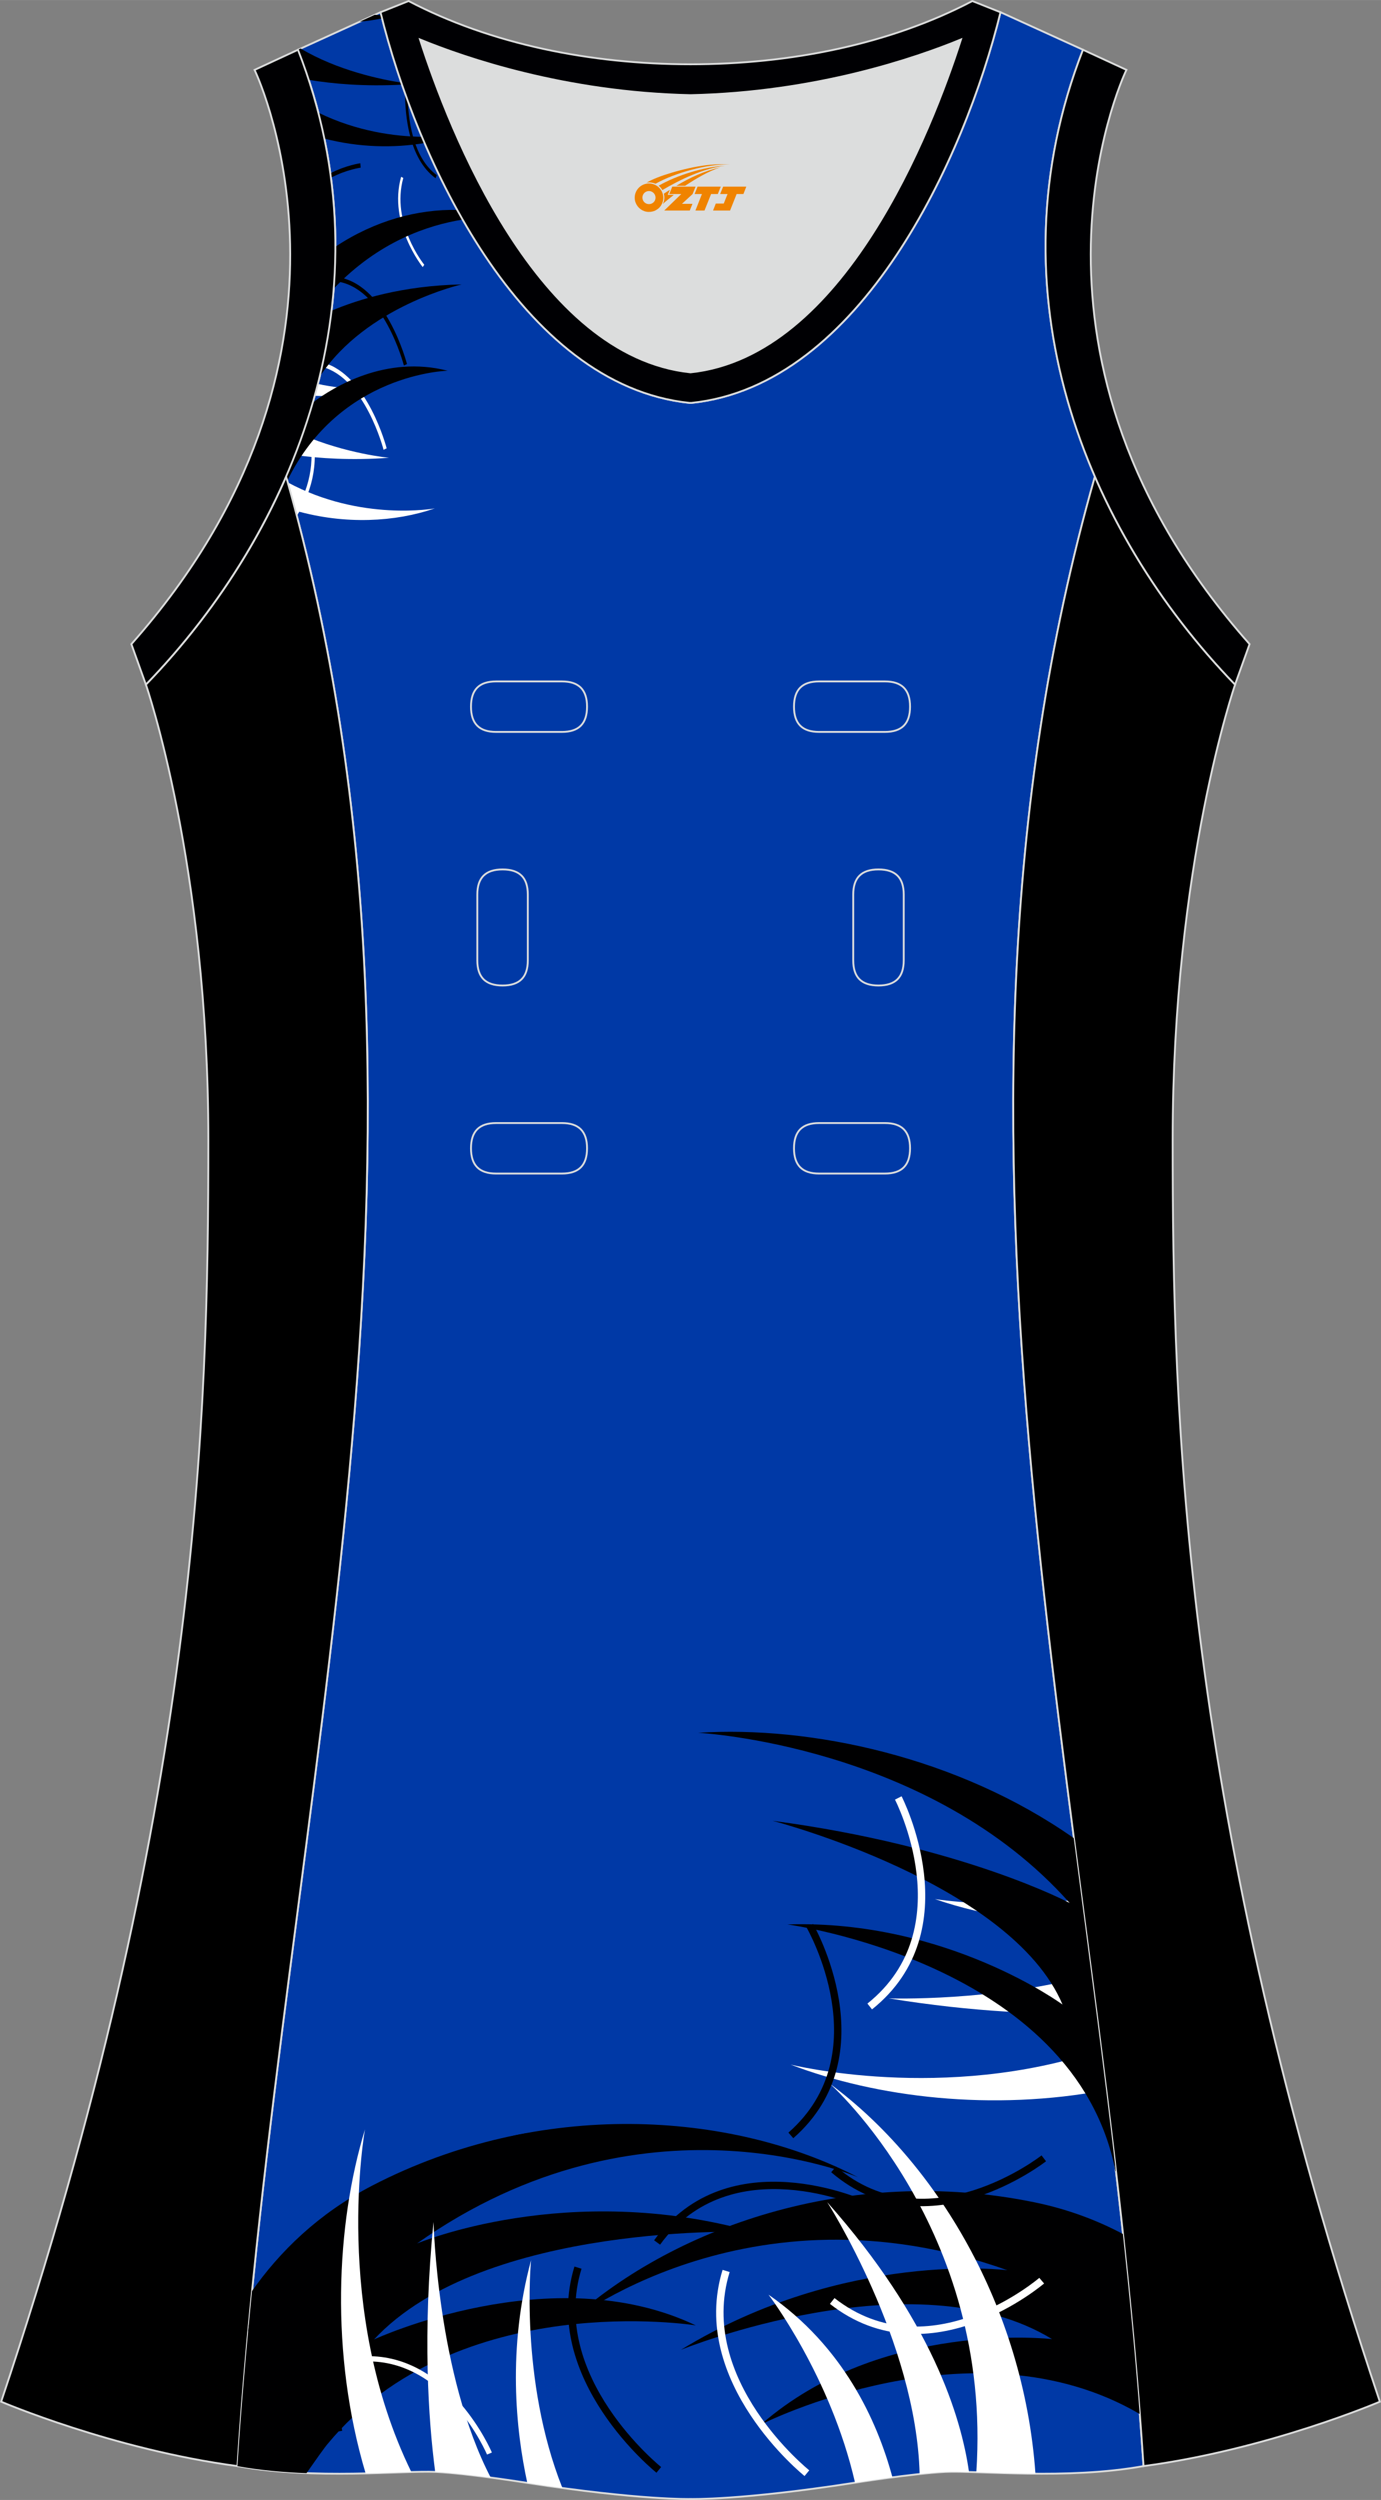<?xml version="1.0" encoding="utf-8"?>
<!-- Generator: Adobe Illustrator 24.0.1, SVG Export Plug-In . SVG Version: 6.00 Build 0)  -->
<svg xmlns="http://www.w3.org/2000/svg" xmlns:xlink="http://www.w3.org/1999/xlink" version="1.1" id="图层_1" x="0px" y="0px" width="297.02px" height="537.6px" viewBox="0 0 297.02 537.59" enable-background="new 0 0 297.02 537.59" xml:space="preserve">
<rect x="0" y="0" width="297.02" height="537.59" fill="#808080" stroke="none"/>
<g>
	<path fill="#DCDDDD" d="M90.33,8.49c6.35,19.73,25.19,68.13,58.18,71.59c32.98-3.46,51.83-51.86,58.18-71.59   c-9.72,3.99-31.2,11.39-58.18,11.98C121.53,19.87,100.05,12.48,90.33,8.49z"/>
	<path fill="#0039A6" stroke="#DCDDDD" stroke-width="0.4" stroke-miterlimit="22.926" d="M148.51,537.39   c0,0,10.9,0.28,34.98-3.45c0,0,12.74-2.03,19.79-2.38c7.05-0.34,26.09,1.74,42.67-1.25c-9.3-142.69-51.34-284.14-10.46-427.83   c-11.94-27.53-15.15-59.46-2.56-91.78l-17.74-8.08c-7.69,31.39-30.1,80.3-66.52,84.01l-0.15-0.01l-0.15,0.01   c-36.42-3.71-58.83-52.62-66.52-84.01L64.1,10.7c12.59,32.31,9.37,64.25-2.56,91.78c40.88,143.69-1.16,285.14-10.46,427.83   c16.57,3,35.62,0.91,42.67,1.25s19.79,2.38,19.79,2.38C137.61,537.66,148.51,537.39,148.51,537.39z"/>
	<g>
		<path fill="#000001" d="M87.71,21.73c-0.2-0.54-0.4-1.08-0.59-1.62c0.01,4.57,0.77,13.98,6.56,18.21l0.26-0.66    C89.03,34.06,87.91,26.47,87.71,21.73z"/>
		<path fill="#000001" d="M71.05,37.26c0.04,0.31,0.09,0.63,0.13,0.95c3.44-1.78,6.38-2.15,6.39-2.16L77.5,35.1    C77.48,35.11,74.54,35.48,71.05,37.26z"/>
		<path fill="#000001" d="M71.95,59.51c-0.02,0.32-0.04,0.63-0.06,0.95c10.52,0.83,14.96,18.09,14.98,18.14l0.66-0.32    C87.52,78.23,82.93,60.4,71.95,59.51z"/>
		<path fill="#FFFFFF" d="M69.45,77.96c-0.06,0.31-0.13,0.61-0.2,0.91c9.28,2.44,13.23,17.8,13.25,17.85l0.66-0.32    C83.15,96.35,79.08,80.56,69.45,77.96z"/>
		<path fill="#FFFFFF" d="M90.91,57.43c-0.02-0.03-7.47-9.27-4.64-19.41l0.47,0.24c-2.72,9.71,4.48,18.65,4.51,18.67L90.91,57.43z"/>
		<path fill="#FFFFFF" d="M63.56,109.89c0.09,0.35,0.18,0.69,0.27,1.04c2.75-4.36,5.13-10.81,3.14-18.82l-0.66,0.3    C68.13,99.75,66.08,105.73,63.56,109.89z"/>
		<path fill="#FFFFFF" d="M68.37,82.56c-0.22,0.85-0.44,1.7-0.68,2.55c3.79,0.17,7.94-0.2,12.29-1.5    C79.98,83.62,74.96,83.98,68.37,82.56L68.37,82.56z M65.05,93.51c-0.51,1.45-1.05,2.9-1.61,4.33c5.36,0.75,12.19,1.18,20.24,0.6    C83.68,98.44,74.37,97.56,65.05,93.51L65.05,93.51z M61.88,103.73c0.57,2.03,1.13,4.06,1.67,6.08    c10.63,3.04,21.46,2.45,29.97-0.49C93.52,109.32,77.64,112.23,61.88,103.73z"/>
		<path fill="#000001" d="M99.5,47.22c-0.4-0.69-0.79-1.38-1.17-2.08c-8.35-0.18-17.59,2.2-26.2,7.92c0,3.02-0.12,6.02-0.35,9    C81.4,51.93,92.12,48.39,99.5,47.22L99.5,47.22z M71.31,66.81c5.58-2.36,15.17-5.4,27.97-5.65c0,0-20.53,4.62-30.53,19.85    C69.88,76.36,70.74,71.62,71.31,66.81L71.31,66.81z M67.28,86.55c-1.58,5.45-3.51,10.77-5.75,15.93c0.09,0.3,0.17,0.61,0.25,0.91    c11.29-23.2,34.51-23.67,34.51-23.67C82.98,76.32,71.77,83.18,67.28,86.55z"/>
		<path fill="#000001" d="M91.32,30.75c-0.19-0.44-0.38-0.89-0.57-1.33c-5.71-0.09-13.93-1.11-22.28-5.2    c0.48,1.86,0.91,3.72,1.29,5.58C77.19,31.71,84.65,31.88,91.32,30.75L91.32,30.75z M86.45,18.2c-0.05-0.15-0.1-0.29-0.15-0.44    c-4.24-0.66-13.64-2.56-21.64-7.33l-0.57,0.26c0.84,2.16,1.61,4.31,2.31,6.47C71.58,18.03,78.34,18.62,86.45,18.2L86.45,18.2z     M82.17,3.94C82.11,3.72,82.05,3.49,82,3.26c-0.43-0.01-0.9-0.04-1.41-0.07l-3.2,1.46C78.94,4.53,80.54,4.3,82.17,3.94z"/>
	</g>
	<path stroke="#DCDDDD" stroke-width="0.4" stroke-miterlimit="22.926" d="M31.38,147.2c0,0,13.43,38.68,13.43,97.97   S42.84,389.36,0.25,516.46c0,0,24.02,10.29,50.82,13.85c9.3-142.69,51.34-284.14,10.46-427.83   C54.22,119.35,43.63,134.57,31.38,147.2z"/>
	<path stroke="#DCDDDD" stroke-width="0.4" stroke-miterlimit="22.926" d="M265.64,147.21c0,0-13.43,38.68-13.43,97.97   s1.97,144.19,44.56,271.28c0,0-24.02,10.29-50.82,13.85c-9.3-142.69-51.34-284.14-10.46-427.83   C242.8,119.35,253.4,134.58,265.64,147.21z"/>
	<path fill="#000002" stroke="#DCDDDD" stroke-width="0.4" stroke-miterlimit="22.926" d="M232.92,10.7   c-20.31,52.12,0.51,103.25,32.71,136.51l3.12-8.7c-54.51-61.54-27.74-120.98-26.48-123.49L232.92,10.7z"/>
	<path fill="#000003" stroke="#DCDDDD" stroke-width="0.4" stroke-miterlimit="22.926" d="M81.84,2.63   c7.69,31.39,30.1,80.3,66.52,84.01c0.05,0,0.1-0.01,0.15-0.01c0.05,0,0.1,0.01,0.15,0.01c36.42-3.71,58.83-52.62,66.52-84.01   l-6.05-2.41c-17.68,9.28-39.1,13.6-60.62,13.6c-21.52-0.01-42.94-4.33-60.63-13.6L81.84,2.63L81.84,2.63z M148.51,80.07   c-32.98-3.46-51.83-51.86-58.18-71.59c9.72,3.99,31.2,11.39,58.18,11.98c26.98-0.59,48.46-7.98,58.18-11.98   C200.34,28.21,181.49,76.61,148.51,80.07z"/>
	<path fill="#000002" stroke="#DCDDDD" stroke-width="0.4" stroke-miterlimit="22.926" d="M64.09,10.7   c20.31,52.12-0.51,103.25-32.71,136.51l-3.12-8.7C82.77,76.98,56,17.54,54.75,15.03L64.09,10.7z"/>
	<g>
		<path fill="#000001" d="M65.92,531.83c-4.92-0.19-9.99-0.64-14.85-1.51c0.82-12.56,1.9-25.12,3.14-37.66    c5.9-8.4,14.21-16.64,25.87-22.68c36.13-18.69,77.05-16.02,104.46-1.78c0,0-46.27-20.11-94.85,14.24c0,0,32.39-13.7,72.25-2.49    c0,0-57.83-2.31-81.5,23.13c0,0,38.26-17.79,69.22-3.02c0,0-51.19-8.29-79.18,25.46C69.78,526.34,67.79,529.15,65.92,531.83z"/>
		<path fill="#000001" d="M241.5,480.39c1.39,12.89,2.62,25.79,3.61,38.71c-35.77-20.94-81.42,2.25-81.42,2.25    c25.82-22.58,62.58-18.35,62.58-18.35c-29.66-18.11-79.83,2.31-79.83,2.31c35.35-21.56,70.23-17.12,70.23-17.12    c-56.05-19.94-95.16,11.91-95.16,11.91c22.54-21.11,61.23-34.73,101.05-26.5C229.66,475.06,235.95,477.45,241.5,480.39z"/>
		<path fill="#FFFFFF" d="M222.7,531.95c-4.76-0.03-9.14-0.21-12.72-0.32c3.57-52.49-31.48-83.53-31.48-83.53    C201.15,464.79,220.14,495.8,222.7,531.95L222.7,531.95z M208.41,531.58c-1.67-11.81-8.03-32.73-30.49-58.02    c0,0,19.13,29.87,19.87,58.46c1.98-0.21,3.89-0.38,5.5-0.46C204.6,531.5,206.34,531.52,208.41,531.58L208.41,531.58z     M191.94,532.72c-3.34-12.36-10.65-28.2-26.65-39.27c0,0,13.35,17.44,18.61,40.43C185.01,533.71,188.21,533.21,191.94,532.72z"/>
		<path fill="#FFFFFF" d="M232.64,408.36l0.65,5.02c-9.57,0.14-20.7-1.04-32.21-5C201.09,408.37,215.36,410.68,232.64,408.36    L232.64,408.36z M234.75,424.61c0.36,2.78,0.72,5.55,1.07,8.32c-11.25,0.31-26.45-0.24-44.67-3.2    C191.16,429.74,213.83,430.5,234.75,424.61L234.75,424.61z M236.83,440.81c0.36,2.87,0.72,5.75,1.07,8.62    c-24.44,4.66-49.41,1.61-67.88-5.47C170.02,443.96,203.08,452.24,236.83,440.81z"/>
		<path fill="#000001" d="M230.93,395.26c3.1,23.88,6.29,47.76,9.06,71.67l-0.08-0.06c-8.81-44.85-70.55-53.04-70.55-53.04    c34.28-1.09,59.17,17.24,59.17,17.24c-11.1-26.22-62.37-39.53-62.37-39.53c41.01,5.43,63.9,17.68,63.9,17.68    c-30.25-34.07-79.91-36.6-79.91-36.6C174.31,371.06,206.02,377.76,230.93,395.26z"/>
		<path fill="#FFFFFF" d="M120.96,535.02c-2.32-0.32-4.8-0.68-7.43-1.08l-0.12-0.02c-2.48-11.43-4.3-28.88,0.81-47.89    C114.22,486.03,111.68,511.71,120.96,535.02L120.96,535.02z M105.54,532.78c-3.92-0.52-8.49-1.06-11.81-1.22    c-0.04,0-0.09,0-0.13,0c-1.48-11.29-2.74-29.8-0.36-53.75C93.25,477.82,94.01,510.62,105.54,532.78L105.54,532.78z M88.47,531.58    c-2.78,0.08-6.13,0.22-9.83,0.3c-7.66-25.71-6.38-53.47-0.14-73.98C78.5,457.9,71.43,496.76,88.47,531.58z"/>
		<path fill="#000001" d="M53.38,501.32c0.04-0.44,0.08-0.88,0.12-1.31c7.55,3.34,18.15,10.19,20.1,22.71l-1.24,0.19    C70.52,511.14,60.64,504.6,53.38,501.32z"/>
		<path fill="#000001" d="M82.19,486.95c0.04-0.08,12.99-28.23,37.24-26.91l0.08-1.59c-25.33-1.37-38.73,27.75-38.76,27.83    L82.19,486.95z"/>
		<path fill="#000001" d="M142.19,530.51c-0.07-0.06-24.25-19.43-17.12-42.64l-1.52-0.47c-7.45,24.25,17.57,44.28,17.64,44.34    L142.19,530.51z"/>
		<path fill="#FFFFFF" d="M174.05,531.22c-0.07-0.06-24.25-19.43-17.12-42.64l-1.52-0.47c-7.45,24.25,17.56,44.28,17.63,44.34    L174.05,531.22z"/>
		<path fill="#FFFFFF" d="M105.79,527.39c-0.02-0.06-8.97-21.14-27.08-20.71l0.02,1.13c17.35-0.42,25.99,19.96,26.02,20.02    L105.79,527.39z"/>
		<path fill="#FFFFFF" d="M223.53,489.83c-0.07,0.06-23.66,20.31-44.05,4.35l-0.98,1.25c21.42,16.76,45.98-4.33,46.06-4.39    L223.53,489.83z"/>
		<path fill="#000001" d="M173.49,414.51c0.04,0.08,15.55,27.02-3.92,44.09l1.05,1.2c20.45-17.93,4.3-45.99,4.26-46.07    L173.49,414.51z"/>
		<path fill="#FFFFFF" d="M192.49,386.99c0.04,0.08,14.3,27.71-5.93,43.86l0.99,1.25c21.26-16.97,6.4-45.74,6.36-45.83    L192.49,386.99z"/>
		<path fill="#000001" d="M224.01,463.5c-0.07,0.05-24.53,19.25-44.2,2.41l-1.04,1.21c20.66,17.69,46.13-2.31,46.21-2.36    L224.01,463.5z"/>
		<path fill="#000001" d="M186.16,473.29c-0.08-0.04-29.51-13.54-45.48,8.47l1.29,0.93c15.2-20.96,43.46-7.99,43.54-7.95    L186.16,473.29z"/>
	</g>
	
	<g>
		<path fill="none" stroke="#DCDDDD" stroke-width="0.4" stroke-miterlimit="22.926" d="M176.17,146.53c-3.64,0-5.4,1.77-5.4,5.43    c0,3.65,1.77,5.43,5.4,5.43h14.16c3.64,0,5.4-1.78,5.4-5.43s-1.77-5.43-5.4-5.43H176.17z"/>
		<path fill="none" stroke="#DCDDDD" stroke-width="0.4" stroke-miterlimit="22.926" d="M106.7,146.53c-3.64,0-5.4,1.77-5.4,5.43    c0,3.65,1.77,5.43,5.4,5.43h14.16c3.64,0,5.4-1.78,5.4-5.43s-1.77-5.43-5.4-5.43H106.7z"/>
		<path fill="none" stroke="#DCDDDD" stroke-width="0.4" stroke-miterlimit="22.926" d="M176.17,241.5c-3.64,0-5.4,1.78-5.4,5.43    s1.77,5.43,5.4,5.43h14.16c3.64,0,5.4-1.78,5.4-5.43s-1.77-5.43-5.4-5.43H176.17z"/>
		<path fill="none" stroke="#DCDDDD" stroke-width="0.4" stroke-miterlimit="22.926" d="M106.7,241.5c-3.64,0-5.4,1.78-5.4,5.43    s1.77,5.43,5.4,5.43h14.16c3.64,0,5.4-1.78,5.4-5.43s-1.77-5.43-5.4-5.43H106.7z"/>
		<path fill="none" stroke="#DCDDDD" stroke-width="0.4" stroke-miterlimit="22.926" d="M102.66,206.52c0,3.64,1.77,5.4,5.43,5.4    c3.65,0,5.43-1.77,5.43-5.4v-14.16c0-3.64-1.78-5.4-5.43-5.4s-5.43,1.77-5.43,5.4V206.52z"/>
		<path fill="none" stroke="#DCDDDD" stroke-width="0.4" stroke-miterlimit="22.926" d="M194.37,192.36c0-3.64-1.78-5.4-5.43-5.4    s-5.43,1.77-5.43,5.4v14.16c0,3.64,1.78,5.4,5.43,5.4s5.43-1.77,5.43-5.4V192.36z"/>
	</g>
</g>
<g id="图层_x0020_1">
	<path fill="#F08300" d="M136.69,43.53c0.416,1.136,1.472,1.984,2.752,2.032c0.144,0,0.304,0,0.448-0.016h0.016   c0.016,0,0.064,0,0.128-0.016c0.032,0,0.048-0.016,0.08-0.016c0.064-0.016,0.144-0.032,0.224-0.048c0.016,0,0.016,0,0.032,0   c0.192-0.048,0.4-0.112,0.576-0.208c0.192-0.096,0.4-0.224,0.608-0.384c0.672-0.56,1.104-1.408,1.104-2.352   c0-0.224-0.032-0.448-0.08-0.672l0,0C142.53,41.65,142.48,41.48,142.4,41.3C141.93,40.21,140.85,39.45,139.58,39.45C137.89,39.45,136.51,40.82,136.51,42.52C136.51,42.87,136.57,43.21,136.69,43.53L136.69,43.53L136.69,43.53z M140.99,42.55L140.99,42.55C140.96,43.33,140.3,43.93,139.52,43.89C138.73,43.86,138.14,43.21,138.17,42.42c0.032-0.784,0.688-1.376,1.472-1.344   C140.41,41.11,141.02,41.78,140.99,42.55L140.99,42.55z"/>
	<polygon fill="#F08300" points="155.02,40.13 ,154.38,41.72 ,152.94,41.72 ,151.52,45.27 ,149.57,45.27 ,150.97,41.72 ,149.39,41.72    ,150.03,40.13"/>
	<path fill="#F08300" d="M156.99,35.4c-1.008-0.096-3.024-0.144-5.056,0.112c-2.416,0.304-5.152,0.912-7.616,1.664   C142.27,37.78,140.4,38.5,139.05,39.27C139.25,39.24,139.44,39.22,139.63,39.22c0.48,0,0.944,0.112,1.36,0.288   C145.09,37.19,152.29,35.14,156.99,35.4L156.99,35.4L156.99,35.4z"/>
	<path fill="#F08300" d="M142.46,40.87c4-2.368,8.88-4.672,13.488-5.248c-4.608,0.288-10.224,2-14.288,4.304   C141.98,40.18,142.25,40.5,142.46,40.87C142.46,40.87,142.46,40.87,142.46,40.87z"/>
	<polygon fill="#F08300" points="160.51,40.13 ,159.89,41.72 ,158.43,41.72 ,157.02,45.27 ,156.56,45.27 ,155.05,45.27 ,153.36,45.27    ,153.95,43.77 ,155.66,43.77 ,156.48,41.72 ,154.89,41.72 ,155.53,40.13"/>
	<polygon fill="#F08300" points="149.6,40.13 ,148.96,41.72 ,146.67,43.83 ,148.93,43.83 ,148.35,45.27 ,142.86,45.27 ,146.53,41.72    ,143.95,41.72 ,144.59,40.13"/>
	<path fill="#F08300" d="M154.88,35.99c-3.376,0.752-6.464,2.192-9.424,3.952h1.888C149.77,38.37,152.11,36.94,154.88,35.99z    M144.08,40.81C143.45,41.19,143.39,41.24,142.78,41.65c0.064,0.256,0.112,0.544,0.112,0.816c0,0.496-0.112,0.976-0.32,1.392   c0.176-0.16,0.32-0.304,0.432-0.4c0.272-0.24,0.768-0.64,1.6-1.296l0.32-0.256H143.6l0,0L144.08,40.81L144.08,40.81L144.08,40.81z"/>
</g>
</svg>